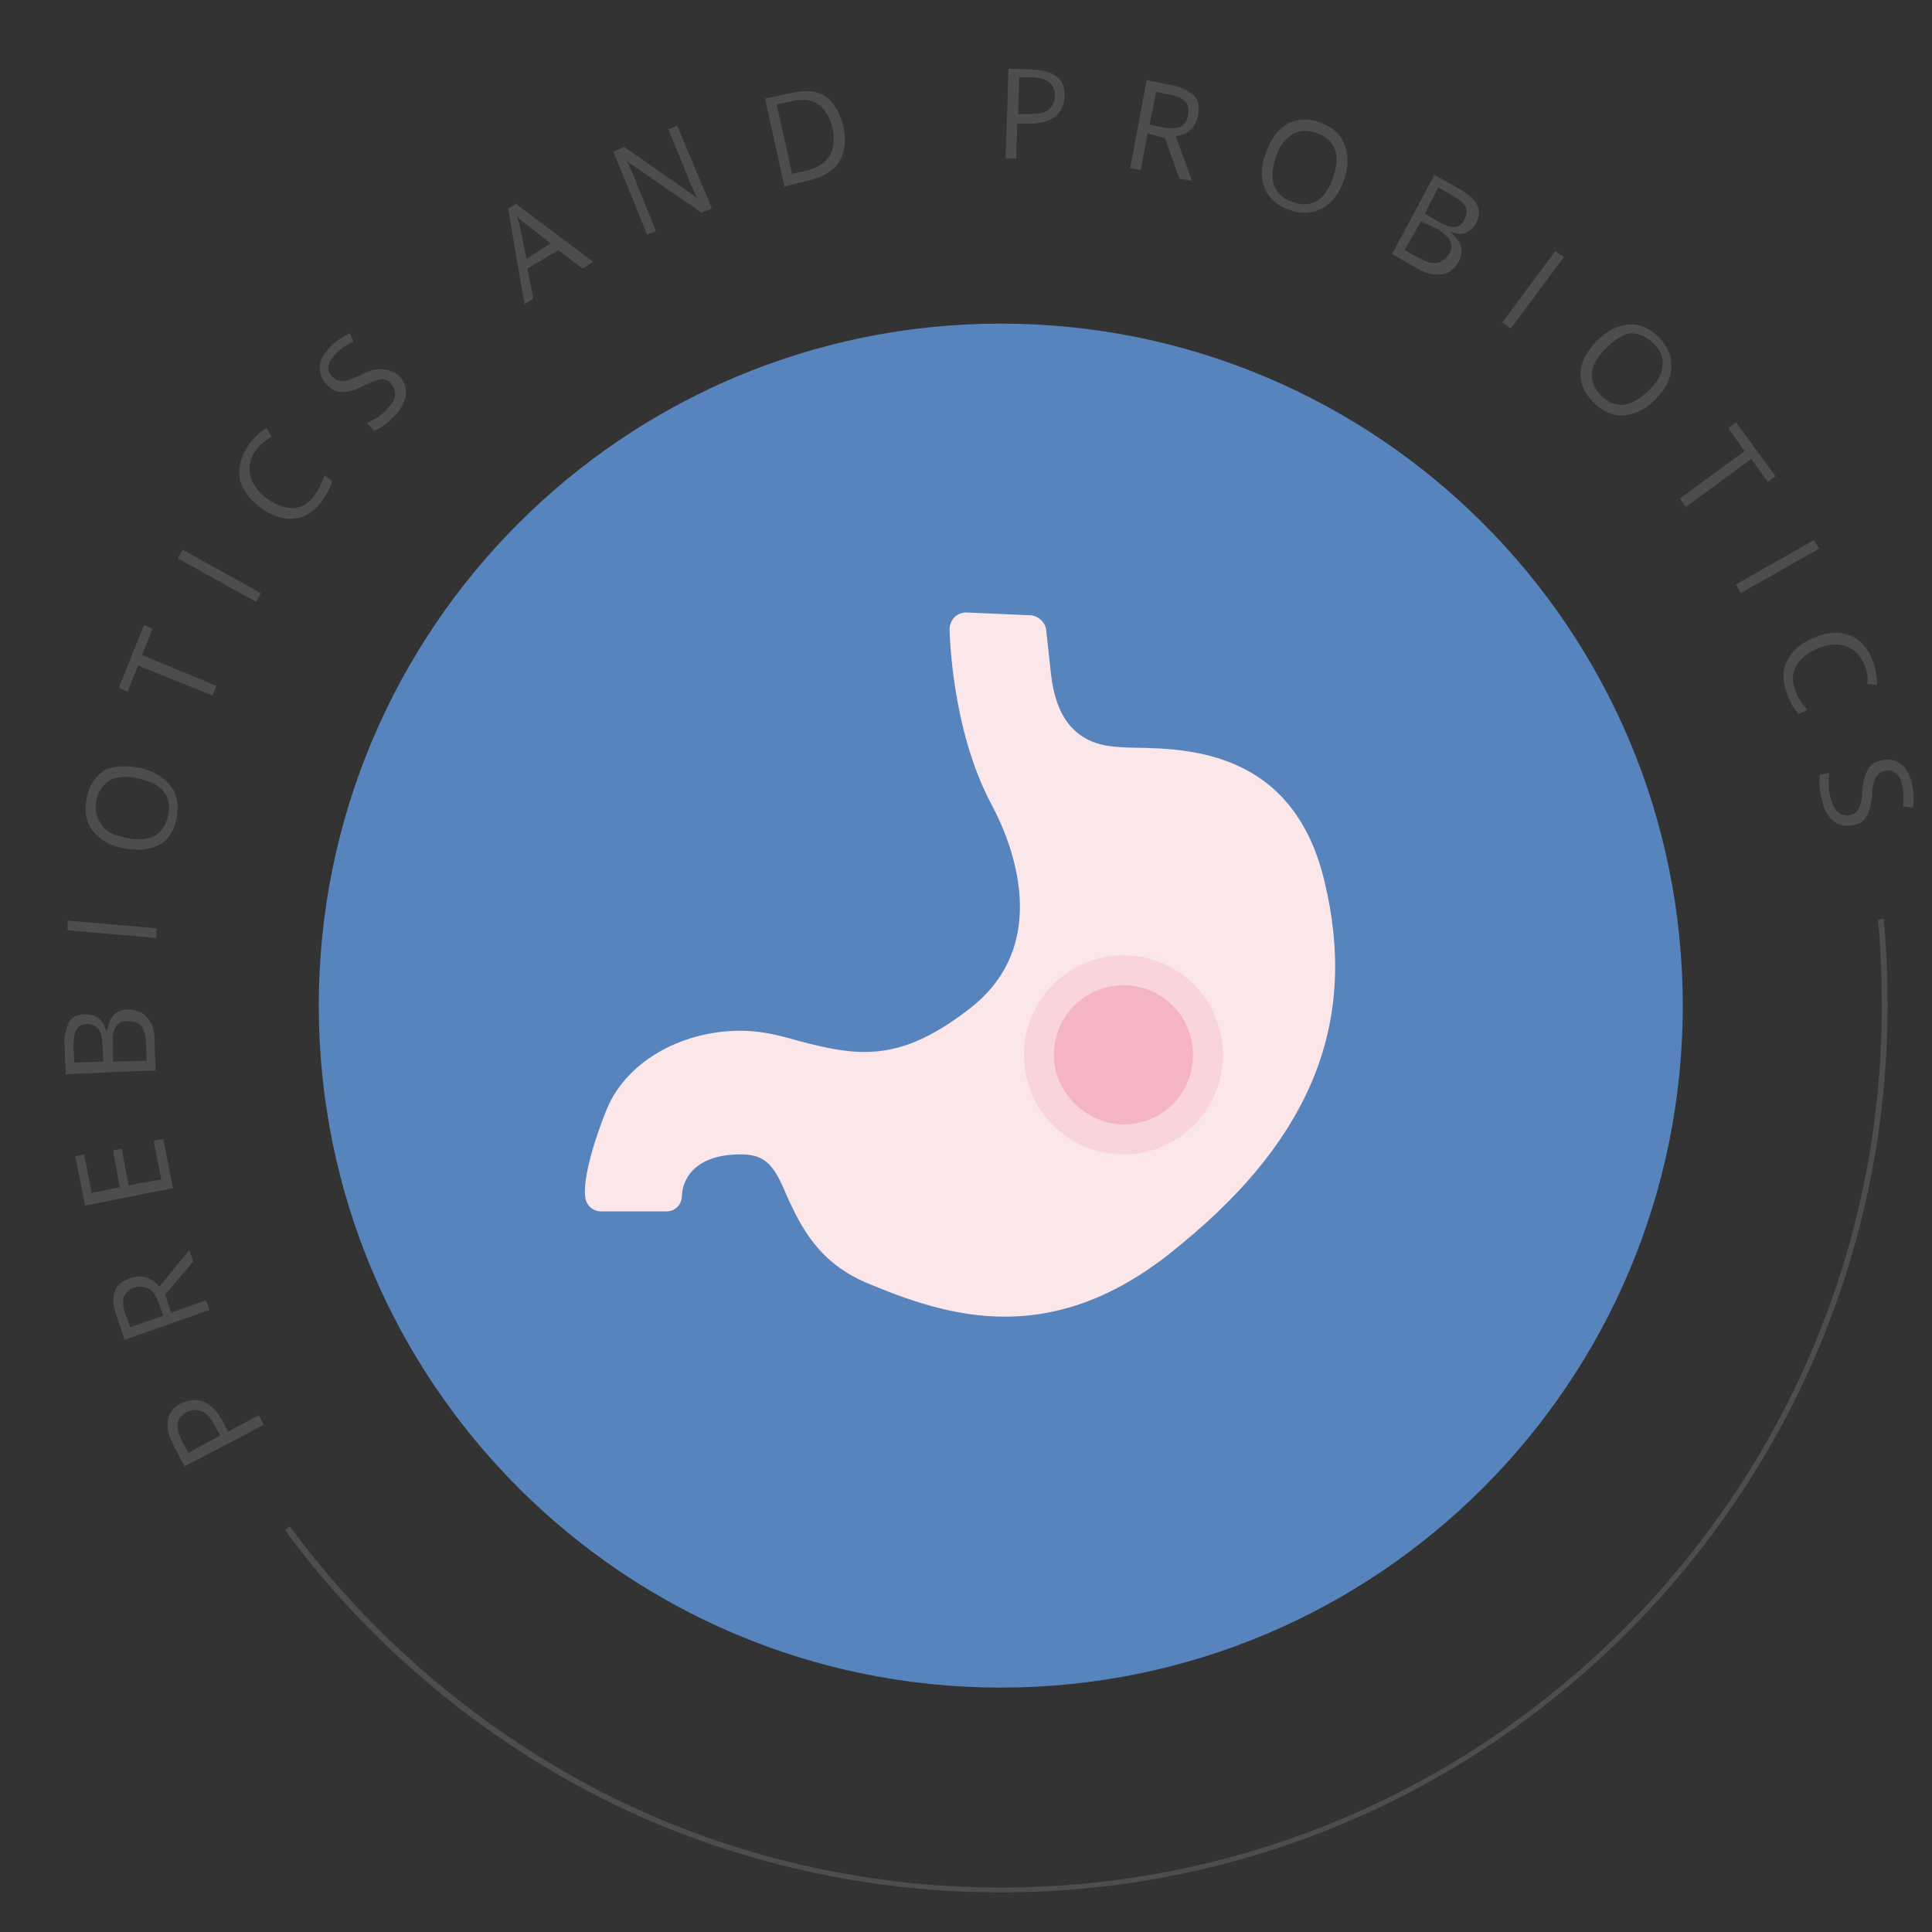 <svg xmlns="http://www.w3.org/2000/svg" xmlns:xlink="http://www.w3.org/1999/xlink" version="1.1" id="Capa_1" x="0px" y="0px" viewBox="0 0 200 200" style="enable-background:new 0 0 200 200;" xml:space="preserve"><rect x="0" y="0" width="200" height="200" fill="#333333" stroke="none"/> <style type="text/css"> .st0{fill:#5884BE;} .st1{fill:#FBE6EA;} .st2{fill:#F9D4DA;} .st3{fill:#F4B4C1;} .st4{fill:#4D4D4D;} </style> <path class="st0" d="M33,104.1c0-39,31.6-70.6,70.6-70.6s70.6,31.6,70.6,70.6s-31.6,70.6-70.6,70.6S33,143.1,33,104.1"></path> <path class="st1" d="M137.1,91.2c-3.2-13.4-13.9-13.7-19.6-13.8c-1.2,0-2.2-0.1-2.9-0.2c-3.4-0.6-5.3-3-5.8-7.4l-0.5-4.6 c-0.1-0.8-0.8-1.4-1.5-1.5l-6.8-0.3c-0.4,0-0.9,0.2-1.2,0.5c-0.3,0.3-0.5,0.8-0.5,1.2s0.2,10.4,4.3,18.1c2.2,4.1,6.4,14.5-2.2,21.2 c-4,3.1-7.3,4.5-10.9,4.5c-2.4,0-4.9-0.6-8.1-1.5c-1.5-0.4-3.1-0.7-4.7-0.7c-6.4,0-12.1,3.4-14,8.4c-2.4,6.1-2.2,8.5-2.1,8.9 c0.1,0.8,0.8,1.4,1.6,1.4H69c0.9,0,1.6-0.7,1.6-1.7c0-0.2,0.1-4.2,6.1-4.2c2.7,0,3.5,1.3,4.8,4.4c1.4,3,3.1,6.7,8.2,8.9 c4.1,1.7,8.9,3.5,14.3,3.5l0,0c6.4,0,12.4-2.5,18.4-7.6C135.9,117.6,140.6,105.6,137.1,91.2"></path> <path class="st2" d="M106,109.2c0-5.7,4.6-10.3,10.3-10.3c5.7,0,10.3,4.6,10.3,10.3c0,5.7-4.6,10.3-10.3,10.3S106,114.9,106,109.2"></path> <path class="st3" d="M109.1,109.2c0-4,3.2-7.2,7.2-7.2s7.2,3.2,7.2,7.2s-3.2,7.2-7.2,7.2C112.4,116.3,109.1,113.1,109.1,109.2"></path> <path class="st4" d="M103.6,195.9c-14.7,0-29.3-3.5-42.2-10.2c-12.5-6.5-23.5-15.9-31.9-27.3L30,158c8.3,11.3,19.3,20.7,31.7,27.2 c12.8,6.7,27.3,10.2,41.9,10.2c50.3,0,91.2-40.9,91.2-91.2c0-3-0.1-6-0.4-9l0.6-0.1c0.3,3,0.4,6,0.4,9 C195.4,154.7,154.2,195.9,103.6,195.9z"></path> <g> <path class="st4" d="M18.7,145.3c0.8-0.4,1.6-0.5,2.4-0.2c0.7,0.3,1.4,1,2,2.1l0.5,1l3.2-1.7l0.5,1l-8.2,4.3l-1.1-2.1 C16.9,147.6,17.2,146.1,18.7,145.3z M22.8,148.6l-0.5-0.9c-0.4-0.8-0.9-1.4-1.4-1.6c-0.5-0.2-1-0.2-1.6,0.1 c-0.5,0.3-0.9,0.7-0.9,1.2c-0.1,0.5,0.1,1.1,0.5,1.9l0.6,1.1L22.8,148.6z"></path> <path class="st4" d="M17.7,135.9l3.6-1.3l0.4,1l-8.8,3.1l-0.8-2.4c-0.4-1.1-0.5-1.9-0.2-2.6c0.2-0.7,0.8-1.1,1.6-1.4 c1.2-0.4,2.1-0.1,3,0.9l3.1-3.8l0.4,1.2l-2.9,3.4L17.7,135.9z M16.9,136.2l-0.5-1.4c-0.3-0.7-0.6-1.2-1-1.4s-0.9-0.3-1.5-0.1 s-0.9,0.5-1.1,1c-0.1,0.4-0.1,1,0.2,1.8l0.5,1.3L16.9,136.2z"></path> <path class="st4" d="M16.9,117.9l1,5.1l-9.1,1.8l-1-5.1l0.9-0.2l0.8,4l2.9-0.6l-0.7-3.8l0.9-0.2l0.7,3.8l3.4-0.6l-0.8-4L16.9,117.9 z"></path> <path class="st4" d="M6.8,111.2l-0.1-2.6c-0.1-1.2,0.1-2.1,0.4-2.7S8,105,8.8,105c0.5,0,1,0.1,1.4,0.4s0.6,0.7,0.8,1.3h0.1 c0.2-1.4,0.9-2.2,2.1-2.2c0.8,0,1.5,0.2,2,0.8c0.5,0.5,0.8,1.3,0.8,2.3l0.1,3.2L6.8,111.2z M10.7,109.9l-0.1-1.8 c0-0.8-0.2-1.3-0.4-1.6C9.9,106.2,9.5,106,9,106s-0.9,0.2-1.1,0.6c-0.2,0.4-0.3,1-0.3,1.8l0.1,1.6L10.7,109.9z M11.7,109.9l3.5-0.1 l-0.1-1.9c0-0.7-0.2-1.3-0.5-1.7c-0.3-0.4-0.8-0.5-1.4-0.5c-0.6,0-1,0.2-1.2,0.6c-0.3,0.4-0.4,1-0.3,1.8V109.9z"></path> <path class="st4" d="M16.2,97.1L7,96.3v-1l9.2,0.8V97.1z"></path> <path class="st4" d="M14.5,79.5c1.4,0.3,2.5,1,3.2,1.9s0.8,2,0.6,3.3C18,86,17.4,87,16.4,87.5s-2.2,0.6-3.7,0.3 c-1.5-0.3-2.5-1-3.2-1.9c-0.6-0.9-0.8-2-0.5-3.4c0.3-1.3,0.9-2.2,1.9-2.8C11.8,79.3,13,79.2,14.5,79.5z M12.9,86.7 c1.2,0.3,2.2,0.2,3-0.1c0.8-0.4,1.2-1.1,1.5-2.1c0.2-1,0.1-1.8-0.4-2.5s-1.4-1.1-2.6-1.4s-2.2-0.2-2.9,0.1c-0.7,0.4-1.2,1-1.5,2 c-0.2,1-0.1,1.8,0.4,2.5C10.8,86,11.6,86.4,12.9,86.7z"></path> <path class="st4" d="M22.4,71L22,72l-7.7-3.1l-1.1,2.7l-0.9-0.4l2.6-6.5l0.9,0.4l-1.1,2.7L22.4,71z"></path> <path class="st4" d="M26.5,62.3l-8.1-4.5l0.5-0.9l8.1,4.5L26.5,62.3z"></path> <path class="st4" d="M26.5,46.6c-0.6,0.8-0.8,1.7-0.6,2.6c0.2,0.9,0.8,1.7,1.7,2.4c1,0.7,1.9,1,2.8,1c0.9-0.1,1.6-0.5,2.2-1.4 c0.4-0.5,0.7-1.2,1-2l0.8,0.6c-0.2,0.7-0.6,1.4-1.1,2.1c-0.8,1.1-1.8,1.7-2.9,1.8s-2.3-0.3-3.5-1.2c-0.8-0.6-1.3-1.2-1.7-1.9 c-0.4-0.7-0.5-1.5-0.4-2.2c0.1-0.8,0.4-1.5,0.9-2.3c0.6-0.8,1.2-1.4,1.9-1.8l0.5,0.9C27.5,45.6,26.9,46,26.5,46.6z"></path> <path class="st4" d="M41.3,38.9c0.6,0.6,0.8,1.2,0.7,2c-0.1,0.7-0.5,1.5-1.2,2.2c-0.8,0.8-1.5,1.3-2.1,1.5L38,43.8 c0.4-0.2,0.8-0.4,1.1-0.6c0.4-0.3,0.7-0.5,1-0.9c0.5-0.5,0.8-1,0.8-1.4s-0.1-0.8-0.4-1.2c-0.2-0.2-0.5-0.4-0.7-0.4 c-0.2-0.1-0.5,0-0.9,0.1c-0.3,0.1-0.8,0.3-1.4,0.6c-0.8,0.4-1.5,0.6-2.1,0.6s-1.1-0.3-1.6-0.8s-0.7-1.1-0.7-1.8s0.4-1.3,1-2 s1.4-1.1,2.1-1.5l0.4,0.9c-0.8,0.3-1.4,0.7-1.9,1.3c-0.4,0.4-0.6,0.8-0.7,1.2s0.1,0.8,0.4,1.1c0.2,0.2,0.5,0.4,0.7,0.4 c0.2,0.1,0.5,0,0.8,0c0.3-0.1,0.8-0.3,1.3-0.5c0.9-0.5,1.7-0.7,2.2-0.7S40.8,38.4,41.3,38.9z"></path> <path class="st4" d="M60.3,27.8l-2.5-1.9l-3.2,1.9l0.6,3.1l-0.9,0.6l-1.7-9.9l0.8-0.5l8,6L60.3,27.8z M57,25.2l-2.4-1.9 c-0.3-0.2-0.7-0.5-1.1-0.9c0.1,0.4,0.3,0.8,0.4,1.4l0.6,3L57,25.2z"></path> <path class="st4" d="M73.7,21.6L72.6,22l-7.7-5.3l0,0c0.4,0.8,0.8,1.6,1,2.3l2,4.9L67,24.3l-3.5-8.6l1.1-0.5l7.6,5.3l0,0 c-0.1-0.1-0.2-0.4-0.5-1s-0.4-1-0.5-1.2l-2-4.9l0.9-0.4L73.7,21.6z"></path> <path class="st4" d="M87.3,13c0.3,1.5,0.2,2.7-0.4,3.7s-1.7,1.6-3.2,2l-2.5,0.6l-2-9.1L82,9.6c1.4-0.3,2.6-0.2,3.5,0.4 C86.3,10.6,86.9,11.6,87.3,13z M86.2,13.3c-0.3-1.2-0.8-2-1.5-2.5s-1.7-0.6-2.8-0.3l-1.5,0.3L82,18l1.3-0.3 c1.3-0.3,2.1-0.8,2.6-1.6C86.3,15.5,86.4,14.5,86.2,13.3z"></path> <path class="st4" d="M110.2,10c0,0.9-0.4,1.6-1,2.1c-0.7,0.5-1.6,0.7-2.8,0.7h-1.1l-0.1,3.6h-1.1l0.3-9.3l2.4,0.1 C109.2,7.3,110.3,8.2,110.2,10z M105.4,11.8h1c1,0,1.7-0.1,2.1-0.4c0.4-0.3,0.7-0.8,0.7-1.5c0-0.6-0.2-1.1-0.6-1.4s-1-0.5-1.9-0.5 h-1.2L105.4,11.8z"></path> <path class="st4" d="M118.8,13.8l-0.7,3.8l-1.1-0.2l1.7-9.1l2.5,0.5c1.1,0.2,1.9,0.6,2.4,1.1s0.6,1.2,0.4,2.1 c-0.2,1.2-1,1.9-2.3,2.1l1.7,4.6l-1.3-0.2l-1.5-4.2L118.8,13.8z M119,12.9l1.5,0.3c0.7,0.1,1.3,0.1,1.7-0.1s0.7-0.6,0.8-1.2 c0.1-0.6,0-1.1-0.3-1.4c-0.3-0.3-0.9-0.6-1.6-0.7l-1.4-0.3L119,12.9z"></path> <path class="st4" d="M139.1,18.7c-0.5,1.4-1.3,2.4-2.3,2.9s-2.1,0.6-3.4,0.1c-1.3-0.5-2.1-1.2-2.5-2.3c-0.4-1-0.4-2.3,0.2-3.7 c0.5-1.4,1.3-2.4,2.2-2.9c1-0.5,2.1-0.6,3.4-0.1c1.3,0.5,2.1,1.2,2.5,2.3C139.6,16.1,139.6,17.3,139.1,18.7z M132.1,16.2 c-0.4,1.2-0.5,2.2-0.2,3s0.9,1.4,1.9,1.7c1,0.4,1.8,0.3,2.5-0.1s1.3-1.2,1.7-2.4c0.4-1.2,0.5-2.2,0.2-2.9c-0.3-0.8-0.9-1.4-1.9-1.7 c-1-0.4-1.8-0.3-2.5,0.1C133.1,14.3,132.5,15,132.1,16.2z"></path> <path class="st4" d="M148.5,18.1l2.3,1.3c1.1,0.6,1.8,1.2,2.1,1.8c0.3,0.6,0.3,1.2-0.1,1.9c-0.3,0.5-0.6,0.8-1.1,1 c-0.4,0.2-0.9,0.1-1.5-0.1v0.1c1.1,0.9,1.4,1.9,0.8,3c-0.4,0.7-1,1.2-1.7,1.3s-1.5,0-2.4-0.5l-2.8-1.6L148.5,18.1z M147.1,22.9 l-1.7,3l1.7,0.9c0.7,0.4,1.2,0.5,1.7,0.4s0.9-0.4,1.2-0.9s0.3-1,0.1-1.4s-0.7-0.8-1.3-1.2L147.1,22.9z M147.5,22.1L149,23 c0.7,0.4,1.2,0.5,1.6,0.5c0.4,0,0.8-0.3,1-0.8c0.3-0.5,0.3-0.9,0.1-1.3s-0.7-0.8-1.4-1.2l-1.4-0.8L147.5,22.1z"></path> <path class="st4" d="M155.5,33.4L161,26l0.9,0.6l-5.5,7.4L155.5,33.4z"></path> <path class="st4" d="M171.4,41.3c-1,1.1-2.1,1.6-3.3,1.7c-1.1,0.1-2.2-0.4-3.1-1.3c-1-1-1.4-2-1.4-3.1c0.1-1.1,0.6-2.2,1.7-3.3 c1.1-1.1,2.1-1.6,3.3-1.7c1.1-0.1,2.2,0.4,3.1,1.3c0.9,0.9,1.4,2,1.3,3.1C173,39.1,172.5,40.2,171.4,41.3z M166.2,36.1 c-0.9,0.9-1.4,1.8-1.4,2.6c-0.1,0.8,0.3,1.6,1,2.3s1.5,1,2.3,0.9s1.7-0.6,2.6-1.5c0.9-0.9,1.4-1.7,1.4-2.6c0.1-0.8-0.2-1.6-1-2.3 c-0.7-0.7-1.5-1-2.4-1C167.9,34.7,167.1,35.2,166.2,36.1z"></path> <path class="st4" d="M174.5,52.5l-0.6-0.9l6.7-4.9l-1.7-2.4l0.8-0.6l4.1,5.6l-0.8,0.6l-1.7-2.4L174.5,52.5z"></path> <path class="st4" d="M179.7,60.5l8.1-4.6l0.5,0.9l-8.1,4.6L179.7,60.5z"></path> <path class="st4" d="M193,68.8c-0.4-0.9-1-1.6-1.9-1.9s-1.8-0.2-2.9,0.2c-1.1,0.5-1.9,1.1-2.3,1.9c-0.4,0.8-0.4,1.7,0,2.6 c0.2,0.6,0.6,1.2,1.2,1.9l-0.9,0.4c-0.5-0.5-0.9-1.2-1.2-2.1c-0.5-1.3-0.5-2.4,0-3.4s1.4-1.8,2.8-2.4c0.9-0.4,1.7-0.5,2.5-0.5 c0.8,0.1,1.5,0.3,2.1,0.8s1.1,1.1,1.4,2c0.4,0.9,0.5,1.8,0.5,2.6l-1-0.1C193.4,70.2,193.3,69.5,193,68.8z"></path> <path class="st4" d="M191.9,85.4c-0.8,0.2-1.5,0.1-2.1-0.4s-1-1.2-1.2-2.2c-0.3-1.1-0.3-1.9-0.2-2.6l1-0.2 c-0.1,0.4-0.1,0.8-0.1,1.3s0.1,0.9,0.2,1.3c0.2,0.7,0.4,1.2,0.8,1.5c0.4,0.3,0.8,0.4,1.2,0.3c0.3-0.1,0.6-0.2,0.7-0.4 c0.2-0.2,0.3-0.4,0.4-0.8c0.1-0.3,0.2-0.8,0.2-1.5c0.1-0.9,0.3-1.6,0.6-2.1s0.8-0.8,1.5-0.9c0.7-0.2,1.3,0,1.9,0.4 c0.5,0.4,0.9,1.1,1.1,1.9c0.2,0.9,0.3,1.8,0.1,2.6l-1-0.1c0.1-0.8,0.1-1.6-0.1-2.3c-0.1-0.6-0.4-1-0.7-1.2 c-0.3-0.3-0.7-0.3-1.1-0.2c-0.3,0.1-0.6,0.2-0.7,0.4c-0.2,0.2-0.3,0.4-0.4,0.7c-0.1,0.3-0.2,0.8-0.2,1.4c-0.1,1-0.3,1.8-0.6,2.2 C193,85,192.5,85.3,191.9,85.4z"></path> </g> </svg>